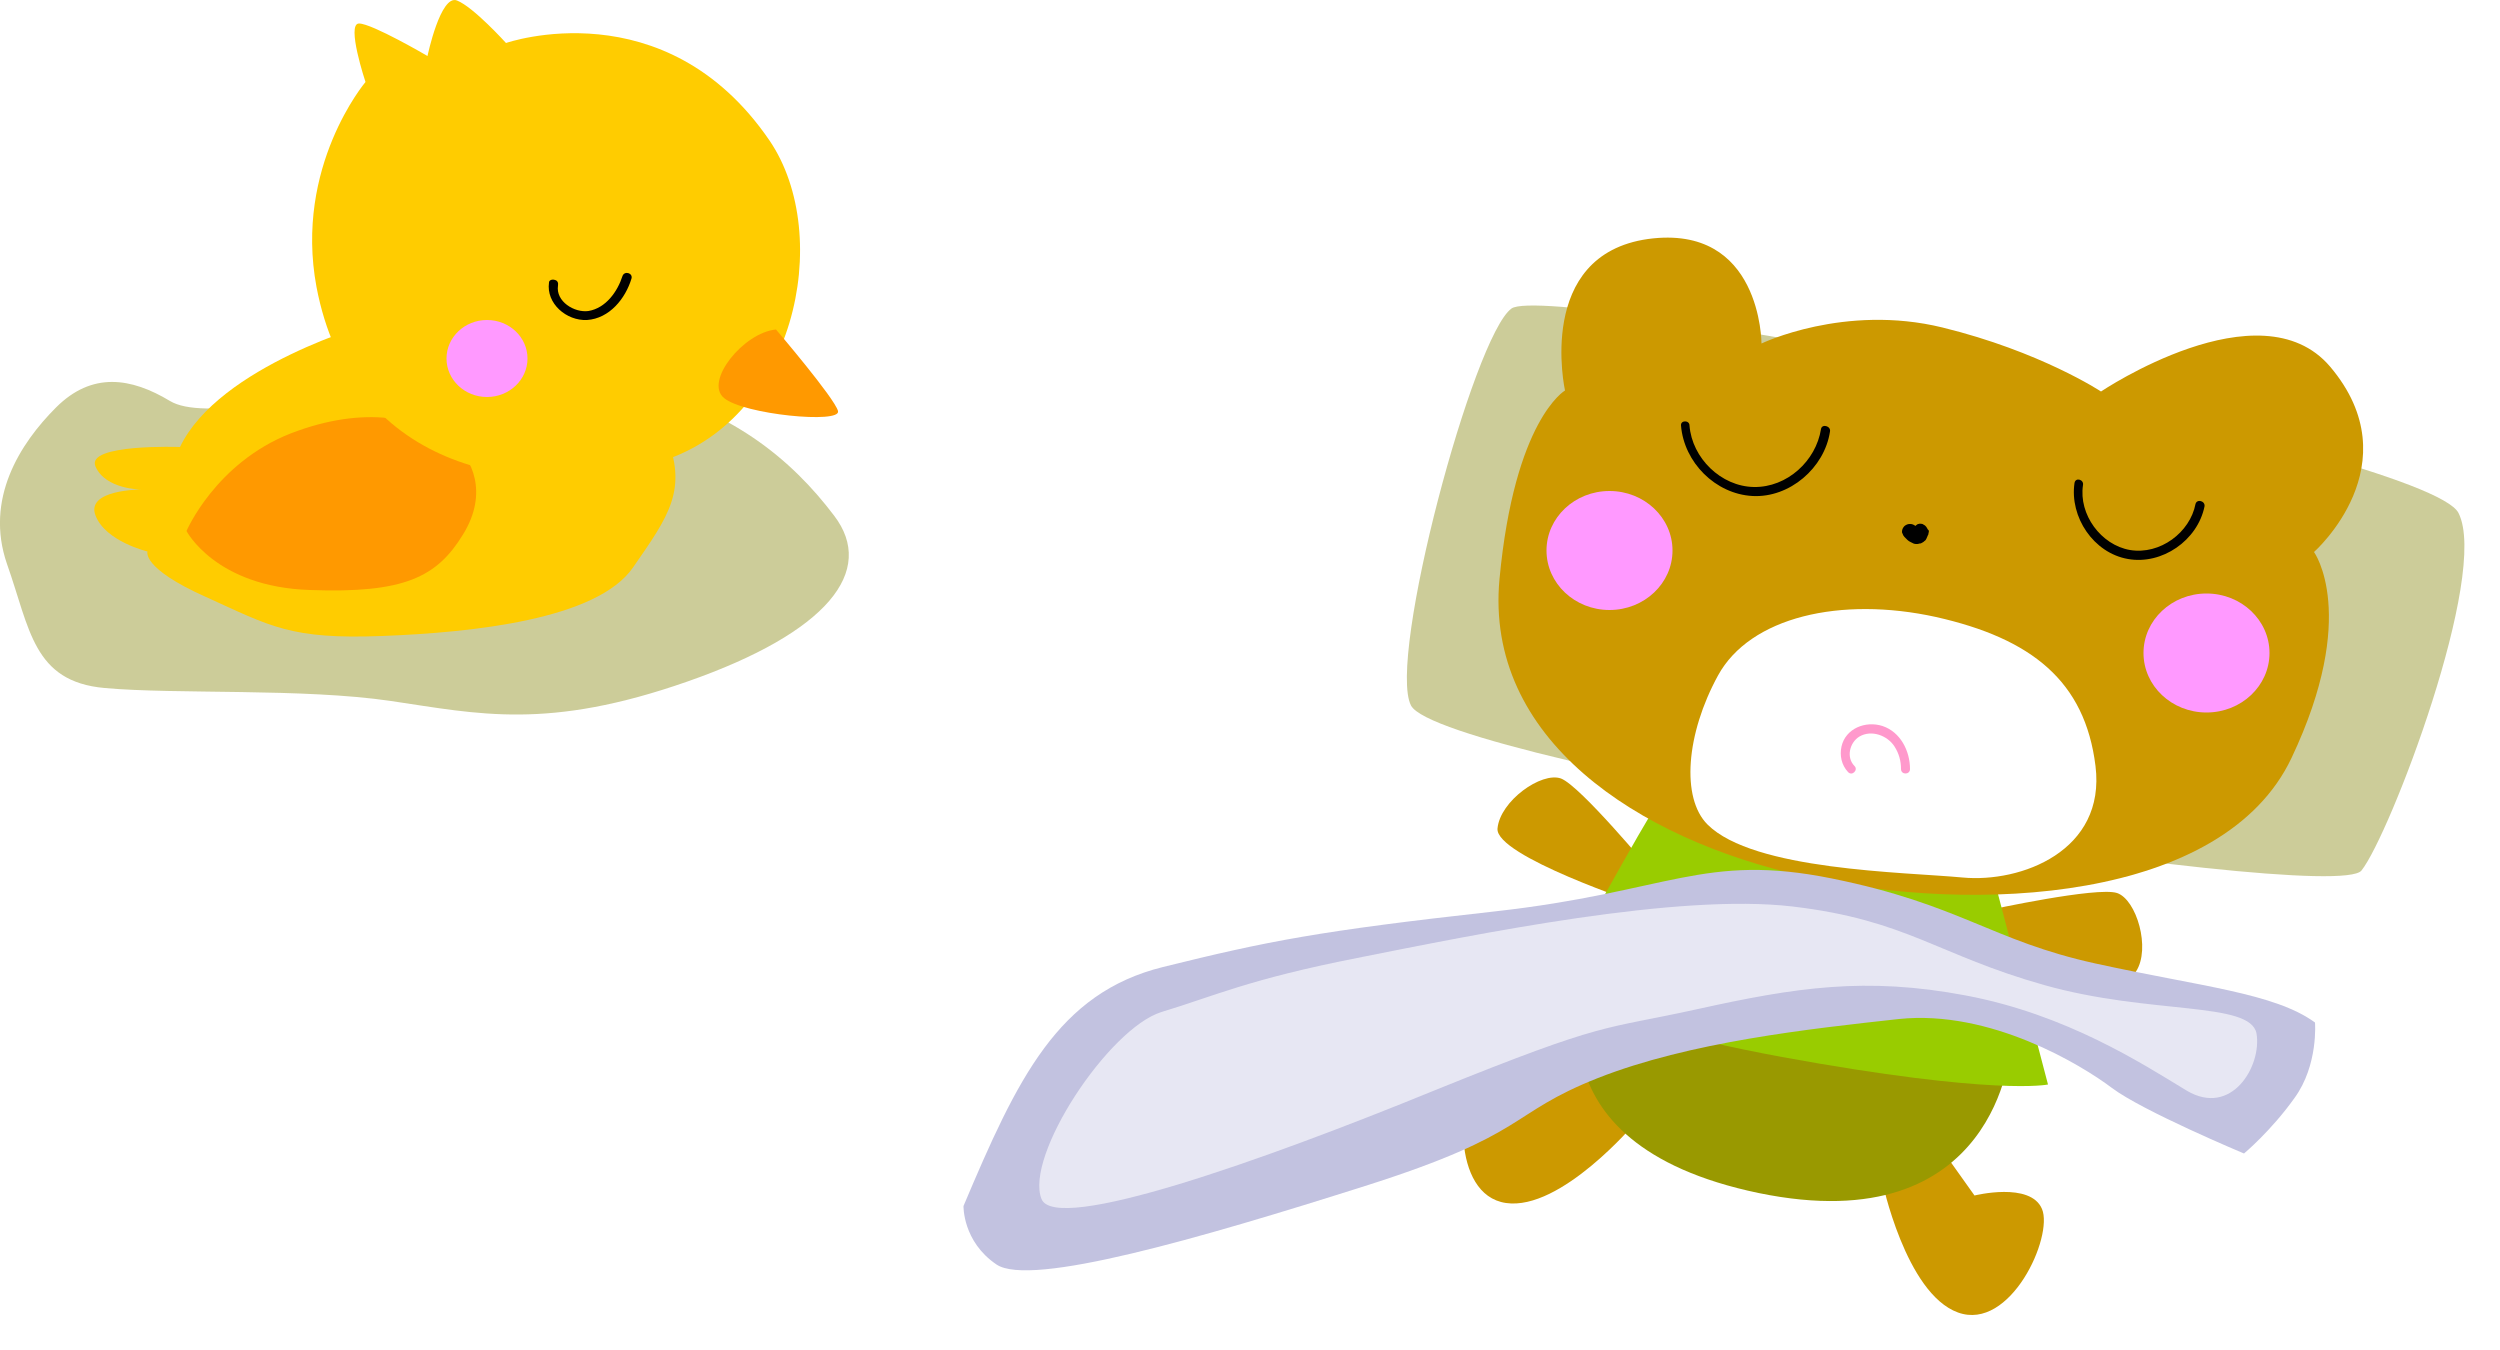 <svg version="1.1" id="レイヤー_1" xmlns="http://www.w3.org/2000/svg" xmlns:xlink="http://www.w3.org/1999/xlink" x="0" y="0" width="500" height="270" xml:space="preserve"><style>.st1{fill:none;stroke:#990}.st2{fill:#fff}.st3{fill:#cc9}.st4{fill:#c90}.st11{fill:#f9f}.st13{fill:#fc0}.st14{fill:#f90}</style><pattern width="161.5" height="161.5" patternUnits="userSpaceOnUse" id="新規パターン_3" viewBox="0 -161.5 161.5 161.5" overflow="visible"><path fill="none" d="M0-161.5h161.5V0H0z"/><path class="st1" d="M147.2-151.4h8.4M106.8-151.4h8.5M66.5-151.4h8.4M26.1-151.4h8.4M127-131.2h8.4M86.7-131.2h8.4M46.3-131.2h8.4M5.9-131.2h8.4M147.2-111.1h8.4M106.8-111.1h8.5M66.5-111.1h8.4M26.1-111.1h8.4M127-90.9h8.4M86.7-90.9h8.4M46.3-90.9h8.4M5.9-90.9h8.4M147.2-70.7h8.4M106.8-70.7h8.5M66.5-70.7h8.4M26.1-70.7h8.4M127-50.5h8.4M86.7-50.5h8.4M46.3-50.5h8.4M5.9-50.5h8.4M147.2-30.3h8.4M106.8-30.3h8.5M66.5-30.3h8.4M26.1-30.3h8.4M127-10.1h8.4M86.7-10.1h8.4M46.3-10.1h8.4M5.9-10.1h8.4M151.4-155.6v8.4M111.1-155.6v8.4M70.7-155.6v8.4M30.3-155.6v8.4M131.2-135.4v8.4M90.9-135.4v8.4M50.5-135.4v8.4M10.1-135.4v8.4M151.4-115.3v8.5M111.1-115.3v8.5M70.7-115.3v8.5M30.3-115.3v8.5M131.2-95.1v8.4M90.9-95.1v8.4M50.5-95.1v8.4M10.1-95.1v8.4M151.4-74.9v8.4M111.1-74.9v8.4M70.7-74.9v8.4M30.3-74.9v8.4M131.2-54.7v8.4M90.9-54.7v8.4M50.5-54.7v8.4M10.1-54.7v8.4M151.4-34.5v8.4M111.1-34.5v8.4M70.7-34.5v8.4M30.3-34.5v8.4M131.2-14.3v8.4M90.9-14.3v8.4M50.5-14.3v8.4M10.1-14.3v8.4"/></pattern><path class="st2" d="M289.2 148.1c-4.8-9.3 12.5-73.9 20.1-79.4 7.7-5.5 183.2 28.6 189.4 40.9 6.2 12.2-13.7 64.3-19.4 71.5s-184.2-21.7-190.1-33zM215.3 246.7c-3.4-8.6 13.4-34.1 24-37.4 10.6-3.2 17.3-6.5 39.1-10.8 24.6-4.9 64.2-13 87.1-10.3 22.9 2.7 29 9.7 50.3 15.7 21.2 6 41.3 3.2 42.5 9.7 1.1 6.5-5 16.8-14 11.4-8.9-5.4-24-15.2-44.1-19-20.1-3.8-34.1-1.6-53.6 2.7s-17.9 2.2-52.5 16.2c-34.7 14.3-76 28.9-78.8 21.8zM337.2 181.2s-14.1-17-18-18.5c-3.9-1.4-12.2 4.5-12.7 10s28.8 15.2 28.8 15.2l1.9-6.7z"/><path class="st2" d="M404.8 189s21.6-4.7 25.6-3.4c3.9 1.3 6.8 11.1 3.8 15.7-3 4.7-32.1-5.8-32.1-5.8l2.7-6.5zM326.1 220.5l-9.9 4.9s-8.6-7.8-13.2-4c-4.7 3.8-6 24.6 5.1 26.2 11 1.6 25.9-16.1 25.9-16.1l-7.9-11zM395.4 237l6.4 9s11.2-2.8 13.5 2.7c2.3 5.5-6.3 24.5-16.8 20.7-10.5-3.8-15.2-26.4-15.2-26.4l12.1-6z"/><path class="st2" d="M324.5 202.5s-13.7 33.1 34.2 43.1c47.9 9.9 50.4-29.1 50.4-29.1l-84.6-14z"/><path class="st2" d="M338.2 168.1c-1.3 1.3-20 35.2-20 35.2s2.4 7.2 45.1 15.1c42.7 7.8 53.2 5.5 53.2 5.5l-12-45.7-66.3-10.1zM289.2 148.1c-4.8-9.3 12.5-73.9 20.1-79.4 7.7-5.5 183.2 28.6 189.4 40.9 6.2 12.2-13.7 64.3-19.4 71.5s-184.2-21.7-190.1-33z"/><path class="st2" d="M359.3 75.6s16.6-8 36.2-3.2 31.7 12.8 31.7 12.8S459 63.8 473 80.3c16.6 19.6-3.2 37.1-3.2 37.1s9.1 12.5-4.5 41.2c-13.6 28.7-63.2 31.4-97.7 23.6-33.2-7.4-63.7-27.5-60.7-59.4S320 85.1 320 85.1s-6-27.1 16.6-30.3c22.7-3.1 22.7 20.8 22.7 20.8z"/><path class="st2" d="M199.7 248.1c10.8-25.6 18.9-42.6 39.9-47.8 21-5.2 31.1-7.2 66.2-11.1 35.1-3.9 41.9-11.8 67.6-6.6 25.7 5.2 31.8 12.4 52.7 17 21 4.6 35.8 5.9 43.9 11.8 0 0 .7 8.5-4.1 15.1-4.7 6.6-10.1 11.1-10.1 11.1s-20.3-8.5-26.4-13.1c-6.1-4.6-24.3-15.7-42.6-13.8-18.2 2-41.9 4.6-60.2 11.8-18.2 7.2-13.5 11.1-46.6 21.6-33.1 10.5-66.9 20.3-73.7 15.7-6.6-4.5-6.6-11.7-6.6-11.7zM343.2 92.1c.6 7.4 6.9 13.7 14.3 14.1 7.4.4 14.4-5.6 15.5-12.9.2-1.1-1.6-1.6-1.8-.5-1 6.4-6.8 11.7-13.4 11.6-6.6-.1-12.4-5.8-12.9-12.3 0-1.1-1.8-1.2-1.7 0zM421.9 103.5c-1 6.8 3.8 14 10.7 15.2 6.8 1.2 13.9-3.7 15.3-10.5.2-1.1-1.5-1.6-1.8-.5-1.2 5.8-7.2 10.2-13.1 9.2-5.8-1-10.3-7.1-9.4-13 .2-1-1.6-1.5-1.7-.4zM392.4 112.6c-.1-.2-.2-.3-.4-.5-.2-.1-.3-.2-.5-.3-.4-.1-.9-.1-1.2.2-.1.1-.2.1-.2.2-.1-.1-.3-.2-.5-.3-.2-.1-.4-.1-.6-.1-.2 0-.4 0-.6.1-.2.1-.4.2-.5.3-.3.3-.5.7-.5 1.1 0 .1 0 .3.1.4.1.3.2.5.4.7l.6.6c.2.2.4.3.6.4l.6.3c.2.1.4.1.6.1h.1c.1 0 .3 0 .5-.1h.1c.2 0 .3-.1.5-.2s.3-.2.4-.3c.2-.1.3-.3.4-.5.1-.2.2-.5.3-.7.1-.1.1-.3.1-.4.1-.2.1-.4 0-.6-.1-.1-.2-.3-.3-.4zM348.5 171.9c-5.3-5.3-4.3-18.1 2.1-29.8s24.5-15.9 43.6-11.7c19.1 4.3 29.8 12.8 31.9 29.8 2.1 17-14.9 23.4-26.6 22.3-11.7-1.1-41.9-1.4-51-10.6z"/><path class="st2" d="M377.9 160.2c-1.7-1.7-1-4.7 1-5.9 2.4-1.4 5.6-.2 7 2 .9 1.4 1.3 2.9 1.3 4.5 0 1.2 1.8 1.2 1.8 0 0-3.6-1.9-7.4-5.5-8.6-3.4-1.1-7.4.5-8.2 4.1-.4 1.8 0 3.7 1.3 5.1.8.9 2.1-.4 1.3-1.2zM215.3 246.7c-3.4-8.6 13.4-34.1 24-37.4 10.6-3.2 17.3-6.5 39.1-10.8 24.6-4.9 64.2-13 87.1-10.3 22.9 2.7 29 9.7 50.3 15.7 21.2 6 41.3 3.2 42.5 9.7 1.1 6.5-5 16.8-14 11.4-8.9-5.4-24-15.2-44.1-19-20.1-3.8-34.1-1.6-53.6 2.7s-17.9 2.2-52.5 16.2c-34.7 14.3-76 28.9-78.8 21.8z"/><ellipse class="st2" cx="328.9" cy="117.1" rx="12.6" ry="11.9"/><ellipse class="st2" cx="448.3" cy="137.6" rx="12.6" ry="11.9"/><g><path class="st3" d="M282.2 141.1c-4.8-9.3 12.5-73.9 20.1-79.4 7.7-5.5 183.2 28.6 189.4 40.9 6.2 12.2-13.7 64.3-19.4 71.5s-184.2-21.6-190.1-33z"/><path class="st2" d="M208.3 239.8c-3.4-8.6 13.4-34.1 24-37.4 10.6-3.2 17.3-6.5 39.1-10.8 24.6-4.9 64.2-13 87.1-10.3 22.9 2.7 29 9.7 50.3 15.7 21.2 6 41.3 3.2 42.5 9.7 1.1 6.5-5 16.8-14 11.4-8.9-5.4-24-15.2-44.1-19-20.1-3.8-34.1-1.6-53.6 2.7s-17.9 2.2-52.5 16.2c-34.7 14.2-76 28.8-78.8 21.8z"/><path class="st4" d="M330.2 174.2s-14.1-17-18-18.5c-3.9-1.4-12.2 4.5-12.7 10s28.8 15.2 28.8 15.2l1.9-6.7zM397.8 182s21.6-4.7 25.6-3.4c3.9 1.3 6.8 11.1 3.8 15.7-3 4.7-32.1-5.8-32.1-5.8l2.7-6.5zM319.2 213.5l-9.9 4.9s-8.6-7.8-13.2-4c-4.7 3.8-6 24.6 5.1 26.2 11 1.6 25.9-16.1 25.9-16.1l-7.9-11zM388.5 230.1l6.4 9s11.2-2.8 13.5 2.7c2.3 5.5-6.3 24.5-16.8 20.7-10.5-3.8-15.2-26.4-15.2-26.4l12.1-6z"/><path d="M317.5 195.5s-13.7 33.1 34.2 43.1c47.9 9.9 50.4-29.1 50.4-29.1l-84.6-14z" fill="#990"/><path d="M331.3 161.1c-1.3 1.3-20 35.2-20 35.2s2.4 7.2 45.1 15.1c42.7 7.8 53.2 5.5 53.2 5.5l-12-45.7-66.3-10.1z" fill="#9c0"/><pattern id="SVGID_1_" xlink:href="#譁ｰ隕上ヱ繧ｿ繝ｼ繝ｳ_3" patternTransform="translate(-537.293 -554.962) scale(.909)"/><path d="M282.2 141.1c-4.8-9.3 12.5-73.9 20.1-79.4 7.7-5.5 183.2 28.6 189.4 40.9 6.2 12.2-13.7 64.3-19.4 71.5s-184.2-21.6-190.1-33z" fill="url(#SVGID_1_)"/><path class="st4" d="M352.3 68.7s16.6-8 36.2-3.2 31.7 12.8 31.7 12.8 31.8-21.4 45.8-5c16.6 19.6-3.2 37.1-3.2 37.1s9.1 12.5-4.5 41.2c-13.6 28.7-63.2 31.4-97.7 23.6-33.2-7.4-63.7-27.5-60.7-59.4S313 78.1 313 78.1s-6-27.1 16.6-30.3c22.7-3.1 22.7 20.9 22.7 20.9z"/><path d="M192.7 241.2c10.8-25.6 18.9-42.6 39.9-47.8 21-5.2 31.1-7.2 66.2-11.1 35.1-3.9 41.9-11.8 67.6-6.6 25.7 5.2 31.8 12.4 52.7 17 21 4.6 35.8 5.9 43.9 11.8 0 0 .7 8.5-4.1 15.1-4.7 6.6-10.1 11.1-10.1 11.1s-20.3-8.5-26.4-13.1c-6.1-4.6-24.3-15.7-42.6-13.8-18.2 2-41.9 4.6-60.2 11.8-18.2 7.2-13.5 11.1-46.6 21.6-33.1 10.5-66.9 20.3-73.7 15.7s-6.6-11.7-6.6-11.7z" fill="#c2c2e0"/><path d="M336.2 85.1c.6 7.4 6.9 13.7 14.3 14.1 7.4.4 14.4-5.6 15.5-12.9.2-1.1-1.6-1.6-1.8-.5-1 6.4-6.8 11.7-13.4 11.6-6.6-.1-12.4-5.8-12.9-12.3 0-1.1-1.8-1.1-1.7 0zM414.9 96.6c-1 6.8 3.8 14 10.7 15.2 6.8 1.2 13.9-3.7 15.3-10.5.2-1.1-1.5-1.6-1.8-.5-1.1 5.7-7.1 10.2-13.1 9.2-5.8-1-10.3-7.1-9.4-13 .2-1.1-1.5-1.6-1.7-.4zM385.4 105.6c-.1-.2-.2-.3-.4-.5-.2-.1-.3-.2-.5-.3-.4-.1-.9-.1-1.2.2-.1.1-.2.1-.2.2-.1-.1-.3-.2-.5-.3-.2-.1-.4-.1-.6-.1-.2 0-.4 0-.6.1-.2.1-.4.2-.5.3-.3.3-.5.7-.5 1.1 0 .1 0 .3.1.4.1.3.2.5.4.7l.6.6c.2.2.4.3.6.4l.6.3c.2.1.4.1.6.1h.1c.1 0 .3 0 .5-.1h.1c.2 0 .3-.1.5-.2s.3-.2.4-.3c.2-.1.3-.3.4-.5.1-.2.2-.5.3-.7.1-.1.1-.3.1-.4.1-.2.1-.4 0-.6-.1 0-.2-.2-.3-.4z"/><path class="st2" d="M341.5 164.9c-5.3-5.3-4.3-18.1 2.1-29.8s24.5-15.9 43.6-11.7c19.1 4.3 29.8 12.8 31.9 29.8 2.1 17-14.9 23.4-26.6 22.3-11.7-1.1-41.8-1.4-51-10.6z"/><path d="M370.9 153.2c-1.7-1.7-1-4.7 1-5.9 2.4-1.4 5.6-.2 7 2 .9 1.4 1.3 2.9 1.3 4.5 0 1.2 1.8 1.2 1.8 0 0-3.6-1.9-7.4-5.5-8.6-3.4-1.1-7.4.5-8.2 4.1-.4 1.8 0 3.7 1.3 5.1.8.9 2.1-.4 1.3-1.2z" fill="#f9c"/><path d="M208.3 239.8c-3.4-8.6 13.4-34.1 24-37.4 10.6-3.2 17.3-6.5 39.1-10.8 24.6-4.9 64.2-13 87.1-10.3 22.9 2.7 29 9.7 50.3 15.7 21.2 6 41.3 3.2 42.5 9.7 1.1 6.5-5 16.8-14 11.4-8.9-5.4-24-15.2-44.1-19-20.1-3.8-34.1-1.6-53.6 2.7s-17.9 2.2-52.5 16.2c-34.7 14.2-76 28.8-78.8 21.8z" fill="#e7e7f3"/><ellipse class="st11" cx="321.9" cy="110.1" rx="12.6" ry="11.9"/><ellipse class="st11" cx="441.3" cy="130.6" rx="12.6" ry="11.9"/></g><g><path class="st2" d="M41 87.2c-7.8-4.7-15.6-5.9-22.8 1.3-7.2 7.2-14.3 18.2-9.8 31.3 4.6 13 5.2 23.5 19.5 24.8 14.3 1.3 39.7 0 57.3 2.6 17.6 2.6 31.3 5.9 59.3-3.9 28-9.8 37.8-22.1 29.3-33.2C165.3 99 153 88.6 132.1 84c-20.8-4.6-18.2-5.2-41.7-1.3C67 86.6 47.5 91.1 41 87.2z"/><path class="st2" d="M41 87.2c-7.8-4.7-15.6-5.9-22.8 1.3-7.2 7.2-14.3 18.2-9.8 31.3 4.6 13 5.2 23.5 19.5 24.8 14.3 1.3 39.7 0 57.3 2.6 17.6 2.6 31.3 5.9 59.3-3.9 28-9.8 37.8-22.1 29.3-33.2C165.3 99 153 88.6 132.1 84c-20.8-4.6-18.2-5.2-41.7-1.3C67 86.6 47.5 91.1 41 87.2z"/><path class="st2" d="M81.4 71.6S50.8 80.1 43 96.4c0 0-18.9-.7-16.9 3.9s9.1 4.6 9.1 4.6-11.1 0-9.1 5.2 10.4 7.2 10.4 7.2-1.3 3.3 11.7 9.1c13 5.9 16.9 8.5 35.2 7.8s43-3.3 50.2-13.7c7.2-10.4 11.1-15.6 6.5-26.7-4.7-11.2-26.8-26.1-58.7-22.2z"/><path class="st2" d="M97.7 95.7c-6.4-5.1-17.6-7.8-32.6-2-15 5.9-20.8 19.5-20.8 19.5S50.1 124.3 69 125c18.9.7 25.4-2.6 30.6-11.1 5.2-8.5 1.6-15.3-1.9-18.2z"/><path class="st2" d="M80.1 23.4s-3.9-11.7-1.3-11.7c2.6 0 13.7 6.5 13.7 6.5s2.6-12.4 5.9-11.1c3.3 1.3 9.8 8.5 9.8 8.5S140 4.5 160.9 35.1c13 19.1 5.2 56.7-22.8 64.5-28 7.8-61 .5-67.8-35.2-4.6-24.1 9.8-41 9.8-41z"/><path class="st2" d="M162.2 72.9s11.7 13.7 12.4 16.3c.7 2.6-18.9.7-22.8-2.6-4-3.3 3.8-13.1 10.4-13.7zM116.8 63.5c-.6 4.2 3.5 7.7 7.6 7.5 4.5-.3 7.7-4.3 8.9-8.3.3-1.1-1.4-1.6-1.8-.5-1 3.1-3.3 6.4-6.8 7-2.8.4-6.6-1.9-6.1-5.1.1-.5-.1-1-.6-1.1-.5-.3-1.2 0-1.2.5z"/><ellipse class="st2" cx="104.4" cy="78.7" rx="8.1" ry="7.7"/><g><path class="st3" d="M34 80.2c-7.8-4.7-15.6-5.9-22.8 1.3C4 88.7-3.1 99.8 1.4 112.8c4.6 13 5.2 23.5 19.5 24.8 14.3 1.3 39.7 0 57.3 2.6 17.6 2.6 31.3 5.9 59.3-3.9 28-9.8 37.8-22.1 29.3-33.2-8.4-11.1-20.7-21.6-41.6-26.1-20.8-4.6-18.2-5.2-41.7-1.3-23.4 3.9-43 8.4-49.5 4.5z"/><pattern id="SVGID_00000136381436916084465290000011292709421753744524_" xlink:href="#譁ｰ隕上ヱ繧ｿ繝ｼ繝ｳ_3" patternTransform="translate(-592.48 -785.964) scale(.888)"/><path d="M34 80.2c-7.8-4.7-15.6-5.9-22.8 1.3C4 88.7-3.1 99.8 1.4 112.8c4.6 13 5.2 23.5 19.5 24.8 14.3 1.3 39.7 0 57.3 2.6 17.6 2.6 31.3 5.9 59.3-3.9 28-9.8 37.8-22.1 29.3-33.2-8.4-11.1-20.7-21.6-41.6-26.1-20.8-4.6-18.2-5.2-41.7-1.3-23.4 3.9-43 8.4-49.5 4.5z" fill="url(#SVGID_00000136381436916084465290000011292709421753744524_)"/><path class="st13" d="M74.4 64.6S43.8 73.1 36 89.4c0 0-18.9-.7-16.9 3.9s9.1 4.6 9.1 4.6-11.1 0-9.1 5.2 10.4 7.2 10.4 7.2-1.3 3.3 11.7 9.1c13 5.9 16.9 8.5 35.2 7.8 18.2-.7 43-3.3 50.2-13.7 7.2-10.4 11.1-15.6 6.5-26.7s-26.8-26.1-58.7-22.2z"/><path class="st14" d="M90.7 88.7c-6.4-5.1-17.6-7.8-32.6-2-15 5.9-20.8 19.5-20.8 19.5S43.1 117.4 62 118c18.9.7 25.4-2.6 30.6-11.1 5.2-8.4 1.7-15.3-1.9-18.2z"/><path class="st13" d="M73.1 16.4S69.2 4.7 71.8 4.7c2.6 0 13.7 6.5 13.7 6.5S88.1-1.2 91.4.1c3.3 1.3 9.8 8.5 9.8 8.5S133-2.5 153.9 28.1c13 19.1 5.2 56.7-22.8 64.5-28 7.8-61 .5-67.8-35.2-4.5-24.1 9.8-41 9.8-41z"/><path class="st14" d="M155.2 65.9s11.7 13.7 12.4 16.3c.7 2.6-18.9.7-22.8-2.6-4-3.3 3.9-13.1 10.4-13.7z"/><path d="M109.8 56.5c-.6 4.2 3.5 7.7 7.6 7.5 4.5-.3 7.7-4.3 8.9-8.3.3-1.1-1.4-1.6-1.8-.5-1 3.1-3.3 6.4-6.8 7-2.8.4-6.6-1.9-6.1-5.1.1-.5-.1-1-.6-1.1-.5-.2-1.2 0-1.2.5z"/><ellipse class="st11" cx="97.4" cy="71.7" rx="8.1" ry="7.7"/></g></g></svg>